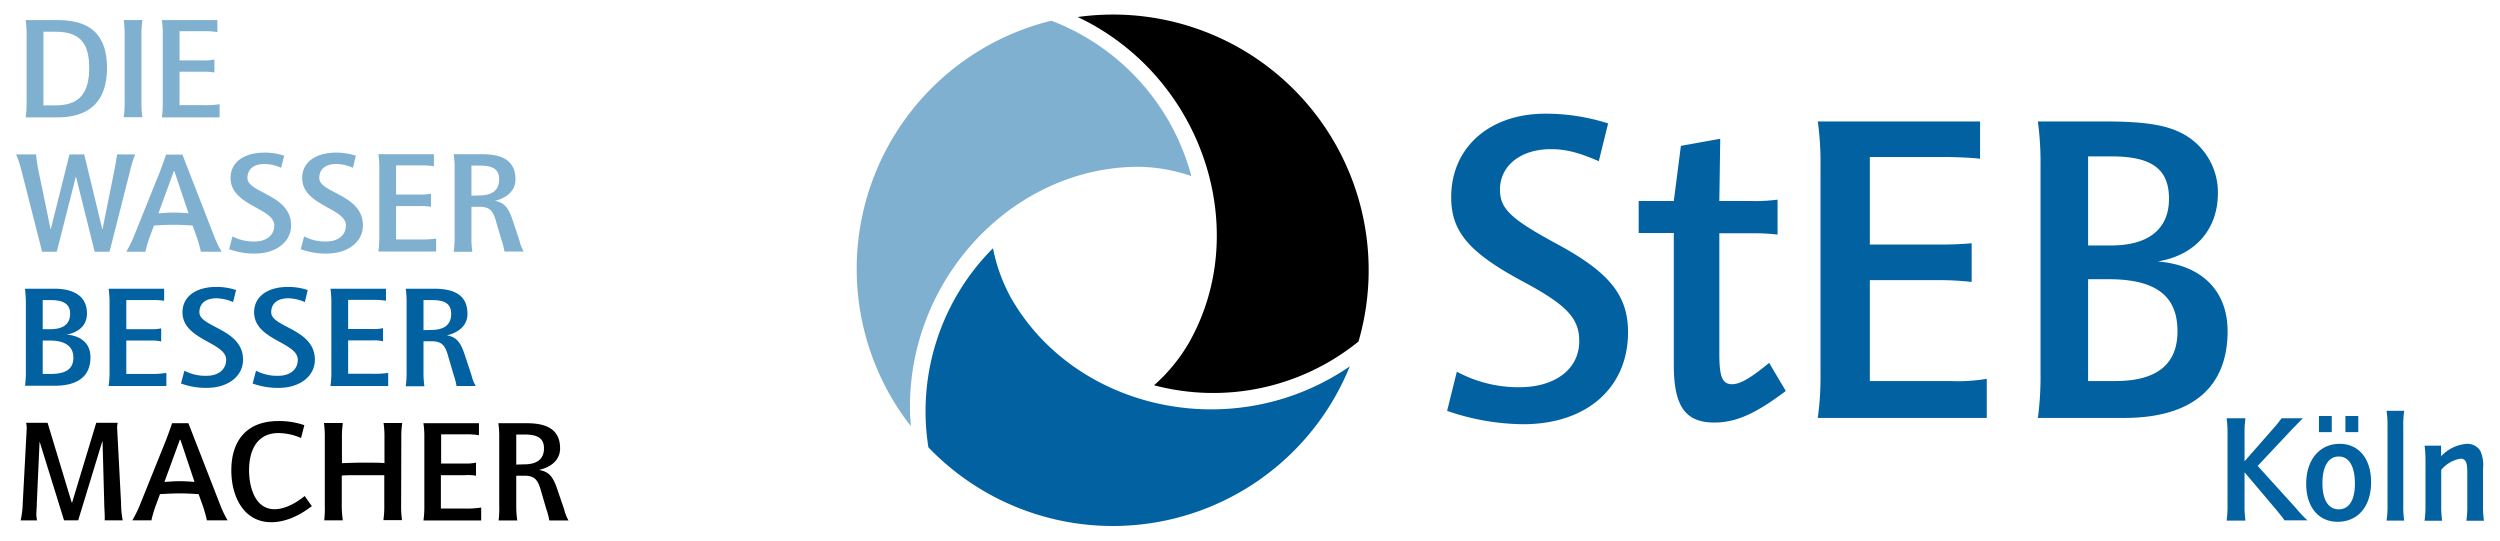 <svg xmlns="http://www.w3.org/2000/svg" viewBox="0 0 415.64 89.87"><path fill="#0261a1" d="M154.35 74.37a42.5 42.5 0 0 0 70.06-13.46c-.5.34-1 .68-1.53 1-18.91 11.81-44.15 6-54.71-12.23a28.5 28.5 0 0 1-3.08-8.41 38.37 38.37 0 0 0-10.74 33.1"/><path d="M225.86 56.77a42.49 42.49 0 0 0-46.68-53.94c.55.26 1.09.54 1.64.82 19.68 10.47 27.24 35.25 16.76 53.49a28.4 28.4 0 0 1-5.71 6.91 38.35 38.35 0 0 0 34-7.28Z"/><path fill="#7fb0d0" d="M174.79 3.44a42.49 42.49 0 0 0-23.37 67.4c0-.61-.08-1.22-.11-1.83-.77-22.28 16.91-41.23 37.95-41.28a28.4 28.4 0 0 1 8.81 1.54 38.21 38.21 0 0 0-23.28-25.83"/><path fill="#0261a1" d="M242.21 61.8a21.65 21.65 0 0 0 10.35 2.58c6 0 10-3 10-7.68 0-3.77-2.07-6-9.39-9.91-8.94-4.8-11.9-8.27-11.9-14 0-8.28 6.36-13.89 15.67-13.89a34 34 0 0 1 10.42 1.62l-1.55 6.28c-3.4-1.47-5.47-2-8-2-4.95 0-8.43 2.73-8.43 6.72 0 3.18 1.78 4.88 9.39 9 8.79 4.73 11.9 8.57 11.9 14.71 0 9.24-6.87 15.3-17.44 15.3a39.6 39.6 0 0 1-12.64-2.22ZM272.44 33.42h5.84l1.18-9.17 6.54-1.18-.15 10.35h5.47a27 27 0 0 0 4.21-.23V39a34 34 0 0 0-4.14-.22h-5.54v20.1c0 3.84.52 5 2.14 5 1.34 0 3.18-1.11 6.14-3.55L296.9 65c-5.1 3.85-8.35 5.25-11.9 5.25-4.8 0-6.72-2.73-6.72-9.53V38.74h-5.84ZM329.2 20.19v6.2c-1.11-.14-3.77-.29-6.13-.29h-12.2v14.56h11.68c1.63 0 3.84-.07 5.25-.22v6.43a50 50 0 0 0-5.62-.3h-11.31v16.78h13.38a28.8 28.8 0 0 0 6.06-.37v6.5h-28.09a50 50 0 0 0 .45-7.39V27.65a50 50 0 0 0-.45-7.46ZM349.75 20.19c7.32 0 10.94.66 13.82 2.43a11.08 11.08 0 0 1 5.17 9.47c0 6.06-3.77 10.34-10 11.38 7.32.59 11.61 4.88 11.61 11.6 0 9.39-6 14.41-17.15 14.41h-14.39a52 52 0 0 0 .44-7.46V27.58a51.5 51.5 0 0 0-.44-7.39ZM351 40.81c6.21 0 9.61-2.74 9.61-7.76S357.66 26 351 26h-3.84v14.81Zm.67 22.54c6.87 0 10.35-2.74 10.35-8.28 0-5.91-3.63-8.65-11.46-8.65h-3.4v16.93ZM373.32 69.54a17 17 0 0 0-.15 2.57v4.58l4.93-5.62a17 17 0 0 0 1.22-1.53h3.54l-.33.33-.81.84c-.26.28-.13.13-.41.41l-.2.21-.21.22-5.55 5.91 6.39 7.05a19 19 0 0 0 1.89 2h-3.82c-.16-.23-.23-.36-.51-.71-.13-.13-.28-.34-.46-.56l-.51-.62-5.16-6.1V84a16.4 16.4 0 0 0 .15 2.55h-3.13a18 18 0 0 0 .15-2.55V72.11a18 18 0 0 0-.15-2.57Z"/><path fill="#0261a1" d="M394.21 80.16c0 4-2.16 6.59-5.57 6.59-3.18 0-5.22-2.47-5.22-6.31 0-4 2.22-6.65 5.58-6.65 3.18 0 5.21 2.5 5.21 6.37m-8.67-11h2.13v2.69h-2.13Zm.58 11.19c0 2.8 1 4.33 2.72 4.33s2.68-1.55 2.68-4.28c0-2.9-1-4.5-2.68-4.5s-2.72 1.56-2.72 4.43Zm3.82-11.19h2.14v2.69h-2.14ZM399.71 68.3a16.6 16.6 0 0 0-.15 2.57V84a16.4 16.4 0 0 0 .15 2.55h-2.93a16 16 0 0 0 .16-2.55V70.87a16 16 0 0 0-.16-2.57ZM405.85 74.1v1.76a6.45 6.45 0 0 1 4.3-2.07 2.5 2.5 0 0 1 2.24 1.21 5.7 5.7 0 0 1 .43 2.88V84a17 17 0 0 0 .15 2.57h-2.92a16.5 16.5 0 0 0 .15-2.57v-5.5c0-1.68-.28-2.24-1.15-2.24a5.3 5.3 0 0 0-3.18 1.86V84a17 17 0 0 0 .15 2.57h-2.92a18 18 0 0 0 .15-2.57v-7.36a18 18 0 0 0-.15-2.54Z"/><path fill="#7fb0d0" d="M9.46 3.34c3.94 0 8.33 1.09 8.33 7.94s-4.39 8.24-8.33 8.24H4.27A16 16 0 0 0 4.42 17V5.82a16.4 16.4 0 0 0-.15-2.48Zm-.24 14.18c3.94 0 5.61-2 5.61-6.24s-1.67-6-5.61-6h-2v12.24ZM23.52 17a16 16 0 0 0 .15 2.48h-3.1a16 16 0 0 0 .15-2.48V5.82a16.4 16.4 0 0 0-.15-2.48h3.1a16.4 16.4 0 0 0-.15 2.48ZM36.51 19.52h-9.6a16 16 0 0 0 .15-2.52V5.82a16.4 16.4 0 0 0-.15-2.48h9.23v2a12.3 12.3 0 0 0-2.29-.15h-4v4.85h4a6.8 6.8 0 0 0 1.8-.15v2.18a7.3 7.3 0 0 0-1.8-.14h-4v5.55h4a15 15 0 0 0 2.66-.15ZM18.21 41.85h-2.47l-3.12-12.52-3.18 12.52H7L3.58 28.39a16 16 0 0 0-.91-2.72H6a25 25 0 0 0 .4 2.72l2 9.68h.05l3.1-12.4H14l3 12.4h.05L19 28.39c.22-1.18.37-2 .47-2.72h3a19 19 0 0 0-.84 2.72ZM35.69 39.49a16 16 0 0 0 1.16 2.36H33.4a24 24 0 0 0-.66-2.36l-.72-2c-.24 0-1.67-.12-3.12-.12s-3 .12-3.3.12l-.74 2a18 18 0 0 0-.69 2.36H21a21 21 0 0 0 1.18-2.36l4.43-11c.27-.71.79-2.12 1-2.79h2.71ZM29 28.46h-.1l-2.56 7c.24 0 1.47-.12 2.51-.12s2.29.1 2.49.12ZM46.74 27.89a7.2 7.2 0 0 0-2.74-.63c-1.6 0-2.86.7-2.86 2.33 0 2.53 7.26 2.72 7.26 7.89 0 2.62-2.34 4.68-6.08 4.68a12.2 12.2 0 0 1-4.23-.73l.56-2.13a7.5 7.5 0 0 0 3.67.85c1.92 0 3.28-1 3.28-2.67 0-2.93-7.27-3.26-7.27-7.89 0-2.64 2.27-4.22 5.67-4.22a10.4 10.4 0 0 1 3.25.52ZM58.67 27.89a7.2 7.2 0 0 0-2.73-.63c-1.61 0-2.86.7-2.86 2.33 0 2.53 7.26 2.72 7.26 7.89 0 2.62-2.34 4.68-6.08 4.68a12.2 12.2 0 0 1-4.26-.73l.56-2.13a7.5 7.5 0 0 0 3.67.85c1.92 0 3.28-1 3.28-2.67 0-2.93-7.27-3.26-7.27-7.89 0-2.64 2.27-4.22 5.67-4.22a10.5 10.5 0 0 1 3.25.52ZM72.51 41.82h-9.6a16.4 16.4 0 0 0 .15-2.48V28.12a16 16 0 0 0-.15-2.48h9.23v2a13 13 0 0 0-2.29-.14h-4v4.84h4a7.3 7.3 0 0 0 1.8-.14v2.2a7.3 7.3 0 0 0-1.8-.14h-4v5.55h4a16.3 16.3 0 0 0 2.66-.14ZM86.34 39.93a7 7 0 0 0 .73 1.89h-3.2a10.5 10.5 0 0 0-.49-1.89l-1-3.43c-.49-1.6-1.13-2.12-2.66-2.12h-1.34v5a16.4 16.4 0 0 0 .15 2.48h-3.1a16.4 16.4 0 0 0 .15-2.48V28.12a16 16 0 0 0-.15-2.48h4.63c2.71 0 5.64.59 5.64 4.18 0 2.5-2.44 3.35-3.43 3.57 1.33.26 2.14.78 2.91 3.07Zm-6.63-7.44c2 0 3.28-.78 3.28-2.67s-1.36-2.29-3.28-2.29h-1.33v5Z"/><path fill="#0261a1" d="M9.12 48c1.65 0 5.34.38 5.34 4.11 0 2.41-2 3.29-3.42 3.52 1.45.09 4 .78 4 3.78 0 3.59-2.75 4.72-5.88 4.72h-5a18 18 0 0 0 .14-2.48V50.48A19 19 0 0 0 4.15 48Zm-.74 6.73c1.95 0 3.28-.7 3.28-2.62s-1.75-2.22-3.28-2.22H7.1v4.84Zm0 7.44c2.17 0 3.82-.56 3.82-2.71s-1.82-2.84-3.82-2.84H7.1v5.55ZM27.66 64.18h-9.6a16 16 0 0 0 .15-2.48V50.48a16.4 16.4 0 0 0-.15-2.48h9.23v2a13 13 0 0 0-2.29-.11h-4v4.84h4a7.3 7.3 0 0 0 1.8-.14v2.18a6.8 6.8 0 0 0-1.8-.15h-4v5.55h4a16.3 16.3 0 0 0 2.66-.17ZM38.75 50.22a7.3 7.3 0 0 0-2.75-.63c-1.6 0-2.85.7-2.85 2.33 0 2.53 7.26 2.72 7.26 7.89 0 2.62-2.34 4.68-6.08 4.68a12.3 12.3 0 0 1-4.24-.73l.57-2.13a7.5 7.5 0 0 0 3.67.85c1.92 0 3.27-1 3.27-2.67 0-2.93-7.26-3.26-7.26-7.89 0-2.64 2.27-4.22 5.66-4.22a10.4 10.4 0 0 1 3.25.52ZM50.68 50.22a7.3 7.3 0 0 0-2.74-.63c-1.6 0-2.85.7-2.85 2.33 0 2.53 7.26 2.72 7.26 7.89 0 2.62-2.34 4.68-6.08 4.68a12.3 12.3 0 0 1-4.27-.73l.57-2.13a7.5 7.5 0 0 0 3.67.85c1.92 0 3.27-1 3.27-2.67 0-2.93-7.26-3.26-7.26-7.89 0-2.64 2.26-4.22 5.66-4.22a10.4 10.4 0 0 1 3.25.52ZM64.54 64.18h-9.6a16 16 0 0 0 .15-2.48V50.48a16.4 16.4 0 0 0-.15-2.48h9.23v2a13 13 0 0 0-2.29-.14h-4v4.84h4a7.3 7.3 0 0 0 1.8-.14v2.18a6.8 6.8 0 0 0-1.8-.15h-4v5.55h4a16 16 0 0 0 2.66-.14ZM78.36 62.29a7 7 0 0 0 .74 1.89h-3.2a10.5 10.5 0 0 0-.49-1.89l-1-3.42c-.49-1.61-1.13-2.13-2.66-2.13h-1.34v5a16 16 0 0 0 .15 2.48h-3.1a17 17 0 0 0 .14-2.48V50.48a17 17 0 0 0-.14-2.48h4.62c2.71 0 5.64.59 5.64 4.18 0 2.51-2.43 3.36-3.42 3.57 1.33.26 2.14.78 2.91 3.07Zm-6.62-7.44c2 0 3.27-.78 3.27-2.67s-1.35-2.29-3.27-2.29h-1.33v5Z"/><path d="M20.13 83.68a15.5 15.5 0 0 0 .27 2.83h-3a6.6 6.6 0 0 0 0-1c0-.36-.07-1.25-.07-1.84l-.28-10.27H17l-4 13.11h-2.35L6.58 73.4l-.46 10.28c0 .59-.08 1.48-.08 1.84s.08.66.1 1H3.43a14.5 14.5 0 0 0 .35-2.83l.66-12.4a4 4 0 0 0-.1-1h3.57l4 13.23H12l4-13.23h3.57a3.5 3.5 0 0 0-.09 1ZM36.69 84.15a16 16 0 0 0 1.16 2.36H34.4a23 23 0 0 0-.66-2.36l-.72-2c-.24 0-1.67-.12-3.12-.12s-3 .12-3.3.12l-.74 2a20 20 0 0 0-.69 2.36H22a21 21 0 0 0 1.18-2.36l4.43-11c.27-.71.79-2.13 1-2.79h2.71ZM30 73.12h-.1l-2.56 7c.24 0 1.47-.12 2.51-.12s2.29.1 2.49.12ZM51.85 84.15c-.81.59-3.49 2.67-6.75 2.67-4.53 0-6.64-4.18-6.64-8.62 0-4.92 2.54-8.2 7.83-8.2a12.8 12.8 0 0 1 4.31.69l-.55 2.13a9.6 9.6 0 0 0-3.76-.82c-3.52 0-4.88 2.81-4.88 6.17 0 3 1.08 6.49 4.24 6.49 2.21 0 4.45-1.72 5-2.2ZM66.69 84a16 16 0 0 0 .15 2.48h-3.1a16 16 0 0 0 .15-2.48v-5h-3.57c-1.68 0-3 0-3.5.07v5a16 16 0 0 0 .18 2.44h-3.1A17 17 0 0 0 54 84V72.81a17 17 0 0 0-.14-2.48H57a16 16 0 0 0-.15 2.48V77c.49 0 1.77-.08 3.47-.08s3.11 0 3.6.08v-4.19a16 16 0 0 0-.15-2.48h3.1a16 16 0 0 0-.15 2.48ZM80 86.53h-9.6a16 16 0 0 0 .15-2.48V72.83a16 16 0 0 0-.15-2.47h9.23v2a12.4 12.4 0 0 0-2.29-.15h-4v4.85h4a6.8 6.8 0 0 0 1.8-.15v2.18A7.3 7.3 0 0 0 77.3 79h-4v5.55h4a15.3 15.3 0 0 0 2.7-.17ZM93.78 84.64a7 7 0 0 0 .74 1.89h-3.2a10.5 10.5 0 0 0-.49-1.89l-1-3.42c-.49-1.61-1.13-2.13-2.66-2.13h-1.34v5a16 16 0 0 0 .17 2.44h-3.1a17 17 0 0 0 .1-2.48V72.83a17 17 0 0 0-.14-2.47h4.63c2.7 0 5.63.59 5.63 4.18 0 2.5-2.43 3.35-3.42 3.56v.05c1.33.26 2.14.78 2.91 3.07Zm-6.62-7.44c2 0 3.28-.78 3.28-2.66s-1.36-2.3-3.28-2.3h-1.33v5Z"/></svg>